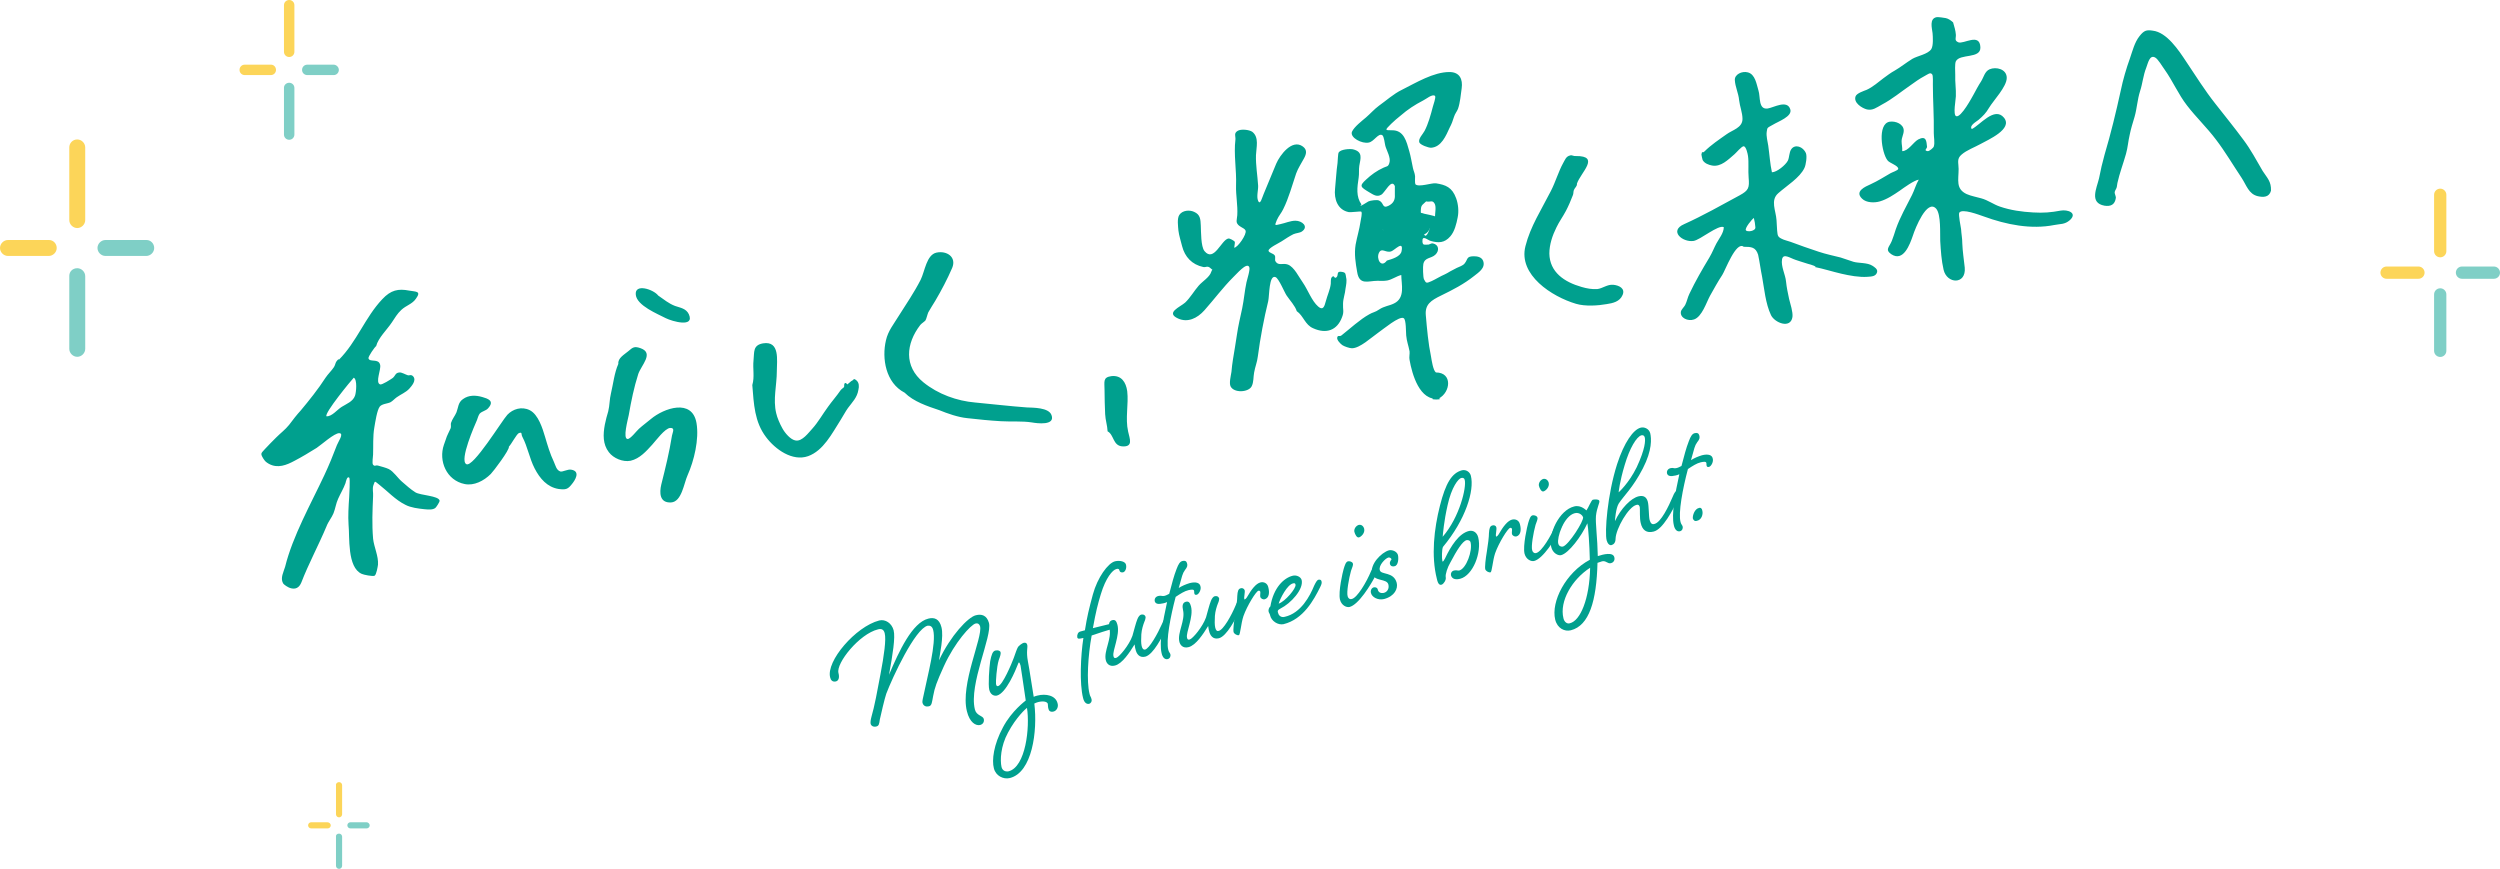 <?xml version="1.0" encoding="utf-8"?>
<!-- Generator: Adobe Illustrator 22.1.0, SVG Export Plug-In . SVG Version: 6.00 Build 0)  -->
<svg version="1.1" id="レイヤー_1" xmlns="http://www.w3.org/2000/svg" xmlns:xlink="http://www.w3.org/1999/xlink" x="0px"
	 y="0px" width="815.5px" height="283.4px" viewBox="0 0 815.5 283.4" style="enable-background:new 0 0 815.5 283.4;"
	 xml:space="preserve">
<style type="text/css">
	.st0{fill:#FCD559;}
	.st1{fill:#7FCFC6;}
	.st2{enable-background:new    ;}
	.st3{fill:#00A08E;}
</style>
<g transform="translate(479)">
	<g transform="translate(111.664 324.591)">
		<g transform="translate(-25.164 -35.4)">
			<path class="st0" d="M-540.3-243.7L-540.3-243.7c1.4,0,2.6,1.2,2.6,2.6v23.7c0,1.4-1.2,2.6-2.6,2.6l0,0c-1.4,0-2.6-1.2-2.6-2.6
				v-23.7C-542.9-242.5-541.8-243.7-540.3-243.7z"/>
			<path class="st1" d="M-540.3-201.7L-540.3-201.7c1.4,0,2.6,1.2,2.6,2.6v23.7c0,1.4-1.2,2.6-2.6,2.6l0,0c-1.4,0-2.6-1.2-2.6-2.6
				v-23.8C-542.9-200.6-541.8-201.7-540.3-201.7z"/>
			<path class="st0" d="M-547-208.3L-547-208.3c0,1.4-1.2,2.6-2.6,2.6h-13.3c-1.4,0-2.6-1.2-2.6-2.6l0,0c0-1.4,1.2-2.6,2.6-2.6h13.4
				C-548.1-210.9-547-209.7-547-208.3z"/>
			<path class="st1" d="M-515.2-208.3L-515.2-208.3c0,1.4-1.2,2.6-2.6,2.6h-13.3c-1.4,0-2.6-1.2-2.6-2.6l0,0c0-1.4,1.2-2.6,2.6-2.6
				h13.4C-516.3-210.9-515.2-209.7-515.2-208.3z"/>
		</g>
	</g>
	<g transform="translate(180.816 266.463)">
		<g transform="translate(-16.184 -22.767)">
			<path class="st0" d="M-549.3-243.7L-549.3-243.7c0.9,0,1.7,0.7,1.7,1.7v15.2c0,0.9-0.7,1.7-1.7,1.7l0,0c-0.9,0-1.7-0.7-1.7-1.7
				V-242C-551-243-550.2-243.7-549.3-243.7z"/>
			<path class="st1" d="M-549.3-216.7L-549.3-216.7c0.9,0,1.7,0.7,1.7,1.7v15.2c0,0.9-0.7,1.7-1.7,1.7l0,0c-0.9,0-1.7-0.7-1.7-1.7
				v-15.3C-551-216-550.2-216.7-549.3-216.7z"/>
			<path class="st0" d="M-553.6-220.9L-553.6-220.9c0,0.9-0.7,1.7-1.7,1.7h-8.5c-0.9,0-1.7-0.7-1.7-1.7l0,0c0-0.9,0.7-1.7,1.7-1.7
				h8.6C-554.3-222.6-553.6-221.8-553.6-220.9z"/>
			<path class="st1" d="M-533.1-220.9L-533.1-220.9c0,0.9-0.7,1.7-1.7,1.7h-8.6c-0.9,0-1.7-0.7-1.7-1.7l0,0c0-0.9,0.7-1.7,1.7-1.7
				h8.6C-533.9-222.6-533.1-221.8-533.1-220.9z"/>
		</g>
	</g>
	<g transform="translate(882.504 332.675)">
		<g transform="translate(-19.504 -27.437)">
			<path class="st0" d="M-546-243.7L-546-243.7c1.1,0,2,0.9,2,2v18.4c0,1.1-0.9,2-2,2l0,0c-1.1,0-2-0.9-2-2v-18.4
				C-548-242.8-547.1-243.7-546-243.7z"/>
			<path class="st1" d="M-546-211.2L-546-211.2c1.1,0,2,0.9,2,2v18.4c0,1.1-0.9,2-2,2l0,0c-1.1,0-2-0.9-2-2v-18.4
				C-548-210.3-547.1-211.2-546-211.2z"/>
			<path class="st0" d="M-551.1-216.3L-551.1-216.3c0,1.1-0.9,2-2,2h-10.4c-1.1,0-2-0.9-2-2l0,0c0-1.1,0.9-2,2-2h10.4
				C-552-218.3-551.1-217.4-551.1-216.3z"/>
			<path class="st1" d="M-526.5-216.3L-526.5-216.3c0,1.1-0.9,2-2,2h-10.4c-1.1,0-2-0.9-2-2l0,0c0-1.1,0.9-2,2-2h10.4
				C-527.4-218.3-526.5-217.4-526.5-216.3z"/>
		</g>
	</g>
	<g transform="translate(197.055 512.968)">
		<g transform="translate(-10.055 -14.145)">
			<path class="st0" d="M-555.4-243.7L-555.4-243.7c0.6,0,1,0.5,1,1v9.5c0,0.6-0.5,1-1,1l0,0c-0.6,0-1-0.5-1-1v-9.5
				C-556.5-243.2-556-243.7-555.4-243.7z"/>
			<path class="st1" d="M-555.4-226.9L-555.4-226.9c0.6,0,1,0.5,1,1v9.5c0,0.6-0.5,1-1,1l0,0c-0.6,0-1-0.5-1-1v-9.5
				C-556.5-226.5-556-226.9-555.4-226.9z"/>
			<path class="st0" d="M-558.1-229.6L-558.1-229.6c0,0.6-0.5,1-1,1h-5.4c-0.6,0-1-0.5-1-1l0,0c0-0.6,0.5-1,1-1h5.3
				C-558.6-230.6-558.1-230.1-558.1-229.6z"/>
			<path class="st1" d="M-545.4-229.6L-545.4-229.6c0,0.6-0.5,1-1,1h-5.3c-0.6,0-1-0.5-1-1l0,0c0-0.6,0.5-1,1-1h5.3
				C-545.9-230.6-545.4-230.1-545.4-229.6z"/>
		</g>
	</g>
</g>
<g class="st2">
	<path class="st3" d="M286.8,202.4c2-0.5,4.1,0.9,4.7,3.2c0.6,2.3-0.3,7.9-1.5,14.5c3.3-7.8,7.6-17,12.8-18.3c1.9-0.5,3.6,0,4.3,2.8
		c0.8,3.1-0.6,9.1-0.8,10.8c3.8-8.1,9.5-14.1,12-14.7c1.9-0.5,3.6,0,4.3,2.5c1.1,4.3-6.6,20-4.6,28.2c0.5,2.1,2.6,2,2.9,3.1
		c0.2,0.8-0.1,1.7-1.2,2c-1.4,0.3-3.4-0.8-4.3-4.5c-2.2-8.8,5.2-24.1,4.3-27.7c-0.2-0.7-0.7-1.1-1.5-0.9c-1.5,0.4-6.7,6-10.3,13.9
		c-2.4,5.3-3,7-3.5,9.7c-0.4,2-0.4,3.2-1.4,3.4c-0.8,0.2-1.8,0-2.1-1.2c-0.1-0.5,0.2-1.6,0.5-3c1.1-5.5,4.1-16.5,3-20.7
		c-0.3-1.2-1-1.5-1.8-1.4c-4.1,1-11.5,16.9-13.5,22.2c-0.5,1.4-1.8,7-2.1,8.4c-0.2,1.5-0.3,2.1-1.2,2.3c-0.9,0.2-1.6-0.2-1.8-0.9
		c-0.1-0.5,0-1.3,0.3-2.4c0.9-3,2-8.8,2.9-13.7c1.2-6.3,1.9-11.4,1.4-13.4c-0.3-1.3-1.1-1.6-2.2-1.3c-6.1,1.5-13.7,11-12.9,14.2
		c0.4,1.5,0.1,2.6-0.9,2.8c-1,0.2-1.6-0.4-1.8-1.3C269.4,215.7,279.1,204.4,286.8,202.4z"/>
	<path class="st3" d="M329.4,253.8c-2.1,0.5-4.6-0.7-5.2-3.2c-0.7-2.6-0.1-7.7,3-13.4c2.8-5.3,7.2-8.5,7.4-8.7
		c-0.7-4.6-1.6-11.1-1.7-11.4s-0.3-1-0.5-1c-0.1,0-0.2,0.1-0.2,0.2c-1,2.6-4,9.8-7,10.6c-1,0.2-2.1-0.3-2.5-1.9s0-7.3,0.3-9.3
		c0.4-2.1,0.8-3.3,1.7-3.5s1.6,0.1,1.7,0.6s-0.1,1.2-0.6,2.5c-0.7,2.2-1,7.3-0.9,7.8c0.1,0.6,0.3,0.8,0.7,0.7
		c1.5-0.4,4.4-7.3,5.1-9.2c0.5-1.4,1-2.9,1.3-3.4c0.3-0.6,1.5-1.4,1.9-1.5c0.5-0.1,1-0.1,1.2,0.7s-0.4,2.1,0.2,5.3
		c0.6,3.1,1.2,7.5,1.9,11.6c0.4-0.2,0.8-0.3,1.2-0.4c2.7-0.7,6-0.1,6.6,2.6c0.3,1-0.2,2.3-1.3,2.6s-1.6-0.3-1.7-0.9
		c-0.2-0.6-0.1-1-0.2-1.6c-0.2-0.7-1.4-1-3.1-0.6c-0.4,0.1-0.9,0.3-1.3,0.5C338.5,238.5,336.7,252,329.4,253.8z M328.8,239
		c-2.4,4.4-2.6,9-2.1,11.2c0.3,1.2,1.3,1.6,2.3,1.4c5.6-1.4,7-14.4,6-20.7C334.7,231.1,331.5,233.9,328.8,239z"/>
	<path class="st3" d="M352.4,206l1.5-0.4c0.7-4.4,1.3-6.9,2.6-11.7c1.5-5.5,4.9-10.2,7.2-10.8c1.7-0.4,3.4,0.1,3.6,1.1
		c0.3,1.2-0.3,2.4-1,2.5c-0.5,0.1-1-0.1-1.1-0.5c-0.1-0.5-0.3-0.8-1-0.6c-1.3,0.3-3.5,2.9-5.1,8.2c-1,3.3-1.6,5.6-2.6,11.1l6.5-1.6
		c0.6-0.1,1.1,0.2,1.2,0.7s-0.2,0.9-0.6,1c-2.6,0.6-5.4,1.6-7.5,2.3c-1.2,6.5-1.7,15-0.7,19c0.2,1,0.5,0.9,0.7,2
		c0.1,0.5-0.3,1.2-0.9,1.3c-0.6,0.1-1.5-0.2-1.9-1.9c-1.2-4.7-0.8-13.8,0.1-19.6c-1.4,0.3-1.8,0.4-2-0.2
		C351.3,207.1,351.6,206.2,352.4,206z"/>
	<path class="st3" d="M379.1,203.4c0.4-1,0.8-1.7,1.4-1.9c0.6-0.1,0.9,0.1,1,0.6s0,0.9-0.5,1.9c-2,4-4.8,9.5-7.4,10.2
		c-2,0.5-2.9-1-3.2-2.4c-0.2-0.6-0.2-1.2-0.3-1.6c-1.6,2.6-4,6.3-6.4,6.9c-1.9,0.5-2.8-0.8-3-1.8c-0.7-2.9,2-6.9,1.2-10.3
		c-0.3-1.3-0.2-2.4,0.9-2.7c1.1-0.3,1.4,0.5,1.7,1.5c0.9,3.4-1.7,8.5-1.3,10.2c0.1,0.5,0.3,0.8,0.9,0.6c1-0.3,4.2-4.1,5.3-7.2
		c0.5-1.7,1.1-4.2,1.6-5.4c0.3-0.8,0.8-1.4,1.2-1.5c1-0.2,1.4,0.3,1.5,0.8c0,0.2-0.1,0.9-0.4,1.5c-0.4,1-0.9,2.6-1,4.1
		c-0.1,1.6-0.1,2.9,0.1,3.8s0.6,1.3,1.1,1.2C374.9,211.6,377.6,206.8,379.1,203.4z"/>
	<path class="st3" d="M379.7,194.4c0.6-0.1,1.1-0.4,1.7-0.7c0.9-3.4,1.5-5.8,2.4-8.1c0.6-1.6,1.1-2.4,1.9-2.6s1.3,0,1.5,0.7
		s0.2,1.2-0.7,2.3c-0.8,1.1-0.9,1.9-2,5.8c1.1-0.7,2.3-1.2,3.6-1.6c2-0.5,3.3-0.1,3.5,1.1c0.3,1-0.5,2.5-1.2,2.7
		c-0.5,0.1-0.7,0-0.8-0.4c-0.1-0.3,0-0.6-0.1-0.9c-0.1-0.5-0.9-0.4-1.8-0.2c-1.3,0.3-2.7,1.2-4.2,2.2c-1.7,6.4-3.2,14.3-2.4,17.3
		c0.2,0.8,0.6,1,0.7,1.5s-0.1,1.3-0.9,1.5c-0.9,0.2-1.7-0.5-2-2c-0.8-3.4,0.4-10.4,1.8-16.6c-0.4,0.2-0.8,0.3-1.2,0.4
		c-1.7,0.4-2.5,0.2-2.8-0.6c-0.2-0.8,0.2-1.6,1.2-1.8C378.7,194.2,379,194.5,379.7,194.4z"/>
	<path class="st3" d="M403.1,197.4c0.4-1,0.8-1.7,1.4-1.9c0.6-0.1,0.9,0.1,1,0.6s0,0.9-0.5,1.9c-2,4-4.8,9.5-7.4,10.2
		c-2,0.5-2.9-1-3.2-2.4c-0.2-0.6-0.2-1.2-0.3-1.6c-1.6,2.6-4,6.3-6.4,6.9c-1.9,0.5-2.8-0.8-3-1.8c-0.7-2.9,2-6.9,1.2-10.3
		c-0.3-1.3-0.2-2.4,0.9-2.7c1.1-0.3,1.4,0.5,1.7,1.5c0.9,3.4-1.7,8.5-1.3,10.2c0.1,0.5,0.3,0.8,0.9,0.6c1-0.3,4.2-4.1,5.3-7.2
		c0.5-1.7,1.1-4.2,1.6-5.4c0.3-0.8,0.8-1.4,1.2-1.5c1-0.2,1.4,0.3,1.5,0.8c0,0.2-0.1,0.9-0.4,1.5c-0.4,1-0.9,2.6-1,4.1
		c-0.1,1.6-0.1,2.9,0.1,3.8s0.6,1.3,1.1,1.1C399,205.6,401.7,200.8,403.1,197.4z"/>
	<path class="st3" d="M406,192.5c0.2,0.7-0.3,2.4-0.1,2.9c0,0.1,0,0.2,0.2,0.1s0.4-0.3,0.6-0.6c1.6-2.8,3-4.5,4.4-4.9
		c1.1-0.3,2.3,0.2,2.6,1.5c0.5,1.8,0.3,3.6-1.2,4c-0.5,0.1-1.2-0.2-1.4-0.8c-0.1-0.6,0.1-1.4,0-1.7c-0.1-0.2-0.3-0.4-0.6-0.3
		c-0.8,0.2-3.7,4.9-4.9,8.3c-0.8,2.4-1,6.1-1.5,6.2c-0.6,0.1-1.5-0.4-1.7-1s0.1-3.4,0.5-5.7c0.4-2.4,0.7-4.9,0.7-6.1
		c0.1-1.5,0.3-2.3,1.1-2.5C405.2,191.7,405.8,192,406,192.5z"/>
	<path class="st3" d="M428.7,191c0.5-1,0.9-1.8,1.4-1.9c0.6-0.1,0.9,0.1,1,0.6s0,0.9-0.5,1.9c-2,4-5.4,10.4-11.9,12
		c-1.8,0.4-4-1-4.4-2.9c-0.1-0.6-0.4-0.7-0.5-1.3c-0.1-0.5,0.2-1.3,0.6-1.6c1-6.1,4.4-9.3,7.3-10c1.1-0.3,2.6,0.3,2.9,1.4
		c0.7,3-3.5,7.6-6.9,9.3c-1,0.5-1,0.9-0.8,1.4c0.1,0.6,0.8,1.7,2.2,1.3C424.4,200,427.3,194.4,428.7,191z M417.1,196.9
		c2-0.6,5.8-5,5.5-6.2c-0.1-0.5-0.4-0.5-0.8-0.4C419.9,190.7,417.6,195.2,417.1,196.9z"/>
	<path class="st3" d="M447.2,186.4c0.5-1,0.8-1.7,1.4-1.9c0.5-0.1,0.9,0.1,1,0.6s0,0.9-0.5,1.9c-2,4-6,10.3-8.9,11
		c-1,0.2-2.6-0.5-3.1-2.4c-0.6-2.6,0.9-9,1.2-10c0.4-1.3,0.7-2.3,1.4-2.5c0.5-0.1,1.4,0.1,1.6,0.7s-0.3,1.4-0.6,2.4
		c-0.7,2.5-1.5,7-1.1,8.3c0.1,0.5,0.6,1.1,1.3,0.9C442.7,195.1,445.8,189.8,447.2,186.4z M445,172.5c0.3,1.4-1,2.6-1.7,2.8
		c-0.7,0.2-1.3-1-1.5-1.8s0.4-2,1.5-2.3C443.9,171.1,444.7,171.4,445,172.5z"/>
	<path class="st3" d="M447.6,187.1c-0.8-3,3-6.9,5.5-7.6c1-0.2,2.5,0.3,2.9,1.5c0.3,1.2,0.1,3.5-1.1,3.7c-0.6,0.2-1.3,0-1.5-0.7
		c-0.2-1,0.6-1.4,0.5-1.6c-0.1-0.3-0.6-0.7-1.1-0.5c-0.8,0.2-3.2,2.5-2.7,4.1c0.4,1.6,4.5,0.4,5.5,4.1c0.5,1.9-0.7,4.4-4.1,5.3
		c-2,0.5-4-0.6-4.3-2c-0.2-0.8,0.2-1.6,0.9-1.8c0.5-0.1,1.1,0,1.3,0.6c0.2,1,0.9,1.4,2,1.2c1.2-0.3,1.8-1.5,1.5-2.7
		C452.4,188.6,448.3,189.8,447.6,187.1z"/>
	<path class="st3" d="M479.8,155.2c1.2,4.8-1.7,14.3-9.1,23.2c-0.4,0.8-0.4,3.8-0.2,4.6c0,0.1,0.1,0.2,0.1,0.2
		c0.3-0.1,0.5-0.6,0.8-1.1c1.9-4,4.5-8.1,7.8-8.9c1.4-0.3,2.6,0.5,3,2.1c1.2,4.9-1.7,12.4-5.9,13.5c-2,0.5-2.8-0.3-3-1.2
		c-0.1-0.6,0.2-1.3,1-1.5c1-0.2,1.1,0.1,1.7,0c2.3-0.6,4.4-6.4,3.7-9.2c-0.1-0.5-0.6-0.8-1.3-0.7c-1.3,0.3-3.2,3.3-5.3,7.3
		c-0.9,1.5-1.7,3.9-1.5,4.8s-0.7,2.2-1.3,2.4s-1.2,0-1.6-1.9c-1.9-7.5-0.9-16.3,1-23.8s3.9-10.7,7.2-11.6
		C478.3,153.1,479.5,154,479.8,155.2z M472.2,164.8c-1.2,5.3-1.5,9.3-1.6,10.3c5.6-6.5,7.8-16.2,7.2-18.5c-0.1-0.6-0.5-0.8-1.1-0.7
		C475.7,156.1,473.5,158.9,472.2,164.8z"/>
	<path class="st3" d="M488.1,172c0.2,0.7-0.3,2.4-0.1,2.9c0,0.1,0,0.2,0.2,0.1s0.4-0.3,0.6-0.6c1.6-2.8,3-4.5,4.4-4.9
		c1.1-0.3,2.3,0.2,2.6,1.5c0.5,1.8,0.3,3.6-1.2,4c-0.5,0.1-1.2-0.2-1.4-0.8c-0.1-0.6,0.1-1.4,0-1.7c-0.1-0.2-0.3-0.4-0.6-0.3
		c-0.8,0.2-3.7,4.9-4.9,8.3c-0.8,2.4-1,6.1-1.5,6.2c-0.6,0.1-1.5-0.4-1.7-1s0.1-3.4,0.5-5.7c0.4-2.4,0.7-4.9,0.7-6.1
		c0.1-1.5,0.3-2.3,1.1-2.5C487.4,171.2,488,171.5,488.1,172z"/>
	<path class="st3" d="M507.4,171.4c0.5-1,0.8-1.7,1.4-1.9c0.5-0.1,0.9,0.1,1,0.6s0,0.9-0.5,1.9c-2,4-6,10.3-8.9,11
		c-1,0.2-2.6-0.5-3.1-2.4c-0.6-2.6,0.9-9,1.2-10c0.4-1.3,0.7-2.3,1.4-2.5c0.5-0.1,1.4,0.1,1.6,0.7s-0.3,1.4-0.6,2.4
		c-0.7,2.5-1.5,7-1.1,8.3c0.1,0.5,0.6,1.1,1.3,0.9C502.9,180,506,174.7,507.4,171.4z M505.2,157.5c0.3,1.4-1,2.6-1.7,2.8
		c-0.7,0.2-1.3-1-1.5-1.8s0.4-2,1.5-2.3C504,156.1,504.9,156.4,505.2,157.5z"/>
	<path class="st3" d="M519.6,163c0.5-0.1,2-0.2,2.1,0.4c0.2,0.6-0.8,2.1-1.1,4.9c-0.2,2.4,0.5,7.3,0.6,13.1c1.8-0.6,5-1.4,5.4,0.4
		c0.3,1.2-0.6,1.8-1.1,1.9c-1.1,0.3-1.6-0.9-2.9-0.6c-0.4,0.1-0.9,0.3-1.5,0.5c-0.3,12.4-2.7,20.5-8.7,22c-2,0.5-4.4-0.6-5.1-3.5
		c-1.4-5.8,3.4-15.3,11.3-19.5c-0.1-4.7-0.5-10.5-0.8-11.9c-1.9,4.2-6.1,9.8-8.6,10.4c-0.9,0.2-2.7-0.6-3.2-2.7
		c-1-4.2,2.6-12,7.5-13.2c2.3-0.6,4,1.4,4,1.3C518.1,165.7,519.1,163.1,519.6,163z M513.7,167.4c-3.6,0.9-5.9,8-5.4,9.9
		c0.2,0.8,0.8,1.1,1.5,1c1.9-0.5,6.9-8.4,6.6-9.6C516.3,168.3,515.3,167,513.7,167.4z M518.7,185.2c-5.8,3.7-10.1,10.9-8.7,16.5
		c0.3,1.3,1.3,1.9,2.1,1.6C515.5,202.5,518.5,195.4,518.7,185.2z"/>
	<path class="st3" d="M545.7,161.9c0.4-1,0.8-1.7,1.4-1.9c0.6-0.1,0.9,0.1,1,0.6s0,0.9-0.5,1.9c-2,4-5.2,10.2-8.2,10.9
		c-2.3,0.6-3.7-0.5-4.2-2.8c-0.4-1.5-0.2-4.5-0.3-5.1s-0.4-1-1.1-0.8c-2.6,0.6-6.7,7.8-6.8,11c0,1.3-0.6,1.9-1.3,2.1
		c-0.6,0.2-1.3-0.4-1.6-1.5c-0.7-2.6,0.2-14.9,3.4-24.9c2.3-7.1,5.3-11.3,7.7-11.9c1.1-0.3,2.7,0.3,3.1,1.8
		c0.4,1.7,0.7,5.5-2.4,11.5c-3.3,6.4-6.3,9-7.9,11.5c-0.9,1.5-1.2,5.2-1.2,5.7c1.9-4.1,5.2-7.5,7.7-8.1c1.7-0.4,2.6,0.3,3,1.7
		c0.4,1.5,0.3,4.8,0.6,6c0.3,1,0.7,1.6,1.6,1.3C541.8,170.4,544.3,165.2,545.7,161.9z M530,151.6c-1.7,5.6-2,9-2,9s3.3-2.9,5.9-8.2
		c2.8-6,2.9-8.8,2.6-9.8c-0.2-0.6-0.6-0.7-1.1-0.6C533.8,142.5,531.6,146.2,530,151.6z"/>
	<path class="st3" d="M546.8,152.7c0.6-0.1,1.1-0.4,1.7-0.7c0.9-3.4,1.5-5.8,2.4-8.1c0.6-1.6,1.1-2.4,1.9-2.6c0.8-0.2,1.3,0,1.5,0.7
		s0.2,1.2-0.7,2.3c-0.8,1.1-0.9,1.9-2,5.8c1.1-0.7,2.3-1.2,3.6-1.6c2-0.5,3.3-0.1,3.5,1.1c0.3,1-0.5,2.5-1.2,2.7
		c-0.5,0.1-0.7,0-0.8-0.4c-0.1-0.3,0-0.6-0.1-0.9c-0.1-0.5-0.9-0.4-1.8-0.2c-1.3,0.3-2.7,1.2-4.2,2.2c-1.7,6.4-3.2,14.3-2.4,17.3
		c0.2,0.8,0.6,1,0.7,1.5c0.1,0.5-0.1,1.3-0.9,1.5c-0.9,0.2-1.7-0.5-2-2c-0.8-3.4,0.4-10.4,1.8-16.6c-0.4,0.2-0.8,0.3-1.2,0.4
		c-1.7,0.4-2.5,0.2-2.8-0.6c-0.2-0.8,0.2-1.6,1.2-1.8C545.8,152.5,546.1,152.9,546.8,152.7z"/>
	<path class="st3" d="M554.2,165.7c0.6-0.2,1,0.2,1.1,0.9c0.3,1.1-0.2,3-1.8,3.3c-0.7,0.2-1.1-0.2-1.3-0.8
		C552.1,168.1,552.8,166,554.2,165.7z"/>
</g>
<path class="st3" d="M740.8,62.2c-0.6,2.2-2.5,2.2-4.3,1.8c-3-0.7-3.7-3.6-5.3-6c-2.8-4.2-5.4-8.6-8.3-12.4c-3-4-6.5-7.3-9.5-11.2
	c-2.8-3.6-4.6-7.9-7.3-11.7c-0.7-0.9-2.2-3.6-3.2-4c-1.7-0.8-2.2,1.8-2.8,3.4c-1,2.5-1.2,5.2-2,7.6c-0.9,2.8-1,5.6-1.8,8.4
	c-0.6,2-1.2,3.9-1.6,5.9c-0.5,2.1-0.6,4.1-1.2,6.2c-0.9,3.2-2.1,6.3-2.8,9.5c-0.1,0.4-0.1,0.9-0.2,1.3c-0.1,0.6-0.7,1.2-0.7,1.8
	c0,0.4,0.4,1.2,0.4,1.7c-0.3,2.3-1.7,2.9-3.7,2.6c-5-0.9-2.6-5.6-1.8-8.9c0.5-2.6,1.1-5.2,1.8-7.7c2.1-7.1,3.7-13.7,5.3-21
	c0.7-3.4,1.8-7.2,3-10.5c0.8-2.3,1.5-5.2,3.1-7.2c1.5-1.9,2.3-2.1,4.3-1.8c4.6,0.5,8.5,6.4,11,10.2c3.1,4.6,6,9.3,9.5,13.7
	c2.9,3.7,6.3,7.9,9.1,11.7c2.4,3.2,4.2,6.6,6.3,10.2C739.6,58.1,740.9,59.2,740.8,62.2z M468.5,129.9c0.5-0.1,0.9,0,1.3,0.2
	c0,0.3-2.6,0.3-2.6,0C467.6,129.9,468,129.8,468.5,129.9z M469.3,130c-6.2,1-8.7-8-9.5-12.6c-0.2-0.8,0.1-2,0-2.8
	c-0.4-2.1-0.9-3.1-1.1-5.2c-0.1-1.1,0-5.1-0.8-5.6c-1.4-0.9-6.8,3.7-8.3,4.7c-2.3,1.6-6,5.1-8.6,5.1c-0.8,0-2.5-0.6-3.1-1
	c-0.6-0.4-1.9-1.7-1.7-2.5c0.2-0.9,0.8-0.2,1.4-0.7c2.8-2.2,6-5.2,9.1-6.9c1-0.6,2-0.7,3.1-1.5c1.8-1.2,3.3-1.2,4.9-2
	c3.8-1.8,2.4-6.3,2.4-9.3c-1.6,0.4-3,1.5-4.6,1.8c-1.2,0.2-1.9,0.1-3.2,0.1c-3,0-5.9,1.6-6.6-2.9c-0.5-2.9-1-5.8-0.5-8.9
	c0.5-2.7,1.2-4.8,1.6-7.5c0.1-0.9,0.7-2.9,0.2-3.3c-0.1-0.1-3.5,0.3-4,0.2c-3.7-0.7-4.9-4.3-4.5-7.7c0.3-2.8,0.4-5.6,0.8-8.3
	c0.1-0.6,0.1-3.1,0.4-3.5c0.7-1,3.5-1.2,4.6-1c3.4,0.8,2.5,3,2.1,5.4c-0.2,1.3,0,2.5-0.2,3.8c-0.5,3.3-0.9,6.2,0.9,8.8
	c-1.4,1.4,2.4-1.1,2.3-1c0.6-0.3,2.8-0.6,3.4-0.3c1.7,0.7,1,2.7,3,1.8c1.9-0.9,2.3-2.2,2.2-3.7c0-0.4,0-2.7,0-2.8
	c-1.1-2.6-3.2,2.1-4.4,2.8c-1.5,0.9-2.6,0-4-0.8c-2.8-1.7-3.3-2-1-4.1c1.7-1.6,3.5-2.9,5.7-3.9c1-0.5,1.5-0.2,1.9-1.5
	c0.6-1.7-0.9-4.1-1.3-5.6c-0.2-0.7-0.4-3.1-1-3.5c-1.3-0.8-2.7,2.1-4.4,2.4c-2.2,0.5-6.2-1.6-5.5-3.5c0.7-1.6,3.3-3.6,4.6-4.7
	c1.4-1.2,2.7-2.7,4.2-3.8c2.4-1.7,4.8-3.9,7.5-5.2c4.6-2.3,10.3-5.8,15.5-5.8c3.4,0,4.4,2.4,4,5.3c-0.3,2.1-0.5,4.7-1.2,6.7
	c-0.3,0.8-1,1.6-1.3,2.6c-0.4,1.3-0.8,2.4-1.4,3.5c-1.2,2.6-2.7,6.4-6.1,6.6c-0.9,0-3.4-0.9-3.8-1.7c-0.5-1.2,1.2-2.8,1.7-3.8
	c1.2-2.3,2-5.2,2.7-7.9c0.1-0.5,1.1-3.1,0.7-3.5c-0.8-0.8-3,1.1-3.9,1.5c-2.7,1.4-5,2.9-7.3,4.9c-1,0.8-2.2,1.8-3.1,2.7
	c-2.1,2.1-2.1,2.1,0.2,2.1c4-0.1,4.8,3.7,5.7,6.8c0.5,1.7,0.8,3.7,1.2,5.5c0.2,1,0.6,1.6,0.7,2.7c0,0.5-0.1,2.2,0.1,2.6
	c1,1.1,5.4-0.5,6.7-0.3c3.2,0.5,5.3,1.3,6.6,4.9c0.7,1.9,0.9,4.3,0.5,6.2c-0.4,2.1-1,4.6-2.4,6.2c-1.9,2.2-3.9,2.2-6.4,1.5
	c-1.1-0.3-2.8-2.1-2.7,0.2c0.1,1.3,0.7,1,1.6,1c0.7,0.1,1.1-0.5,1.8-0.4c2,0.4,2.2,2.4,0.8,3.7c-1.4,1.3-3.4,0.8-3.9,3
	c-0.2,0.8-0.1,4.4,0.2,5c0.7,1.3,0.7,1.4,2.5,0.6c1.3-0.6,2.9-1.6,4.3-2.2c0.7-0.3,0.9-0.5,1.8-1c0.7-0.4,1.5-0.8,2.1-1.1
	c0.8-0.4,2-0.7,2.6-1.5c1.1-1.4,0.5-2.3,3-2.3c1,0,2.5,0.2,3,1.5c0.9,2.4-1.7,3.9-2.9,4.9c-3.4,2.7-6.9,4.5-10.8,6.4
	c-3.3,1.6-5.3,2.9-5,6.4c0.4,4.6,0.8,9.2,1.7,13.5c0.2,1.2,0.7,4.6,1.6,5.2C473.9,121.5,473.2,128,469.3,130z M452.4,85
	c1.7-0.5,4.5-1.3,4.8-3.1c0.7-3.7-2.2-0.3-3.4,0.1c-1.8,0.6-3.1-1.4-4,0.5C448.9,84.4,450.5,87.6,452.4,85z M465.2,65.7
	c-1,1-1.6,1.1-1.7,2.5c-0.1,1.8-0.1,1,1,1.5c0.1,0,3.8,0.8,3.6,0.9c0-1.2,0.5-3.3-0.2-4.3C467.2,65.2,466.6,66,465.2,65.7z
	 M464.3,74.6c0,1.9,0.6,3.5,1.7,1C466.8,73.8,465.9,74.5,464.3,74.6z M450.8,76.3c1.4-0.7,0-2.1-0.5-1.4
	C449.9,75.6,450,76.2,450.8,76.3z M637.1,7.3c0.4,1.4,0.8,2.6,0.9,4c0.1,1.1-0.6,1.9,0.8,2.5c1.7,0.7,7-3.2,7.2,1.6
	c0.2,3.9-6.7,2-8,4.6c-0.4,0.8-0.2,3.5-0.2,4.4c-0.1,2.4,0.3,4.6,0.2,7c0,1-1,6.1,0.1,6.5c1.6,0.6,5.3-6.4,5.7-7.1
	c0.7-1.3,1.6-3,2.4-4.2c0.9-1.4,1.2-3.3,2.8-4c2.1-0.9,5.6-0.1,5.6,2.8c0,2.9-4.3,7.3-5.8,9.8c-1,1.7-1.9,2.6-3.4,3.9
	c-0.9,0.7-3.1,1.9-2.2,3c2.6-1.2,7.4-7.5,10.5-3.7c3,3.7-5.2,7.2-7.7,8.6c-1.8,1-4.5,2-6.1,3.4c-1.7,1.4-1,2.7-1,4.7
	c0,3.6-1,6.5,2.6,8.2c1.6,0.7,3.1,0.9,4.8,1.4c2.2,0.6,4,2,6.1,2.7c3.5,1.2,7.2,1.7,10.8,1.9c3.4,0.2,5.8,0,9-0.6
	c2.2-0.4,5.6,0.7,3,3.1c-1.7,1.5-3.2,1.2-5.1,1.6c-7.6,1.5-15.6-0.1-23-2.8c-1.5-0.5-7.1-2.7-8-1.2c-0.3,0.6,0.5,4.7,0.6,5.3
	c0.1,1.7,0.4,3,0.4,4.7c0.1,2.6,0.5,5.1,0.8,7.9c0.5,5.6-5.8,5.4-6.9,0.7c-0.7-3-0.9-6.1-1.1-9.4c-0.1-2.4,0.3-8.6-1.3-10.5
	c-3-3.4-6.9,6.5-7.6,8.7c-1,2.9-3.1,8.8-7.1,6.1c-2.1-1.5-0.6-2.3,0.2-4.3c0.5-1.2,0.9-2.6,1.3-3.8c1.4-4,3.4-7.4,5.3-11.2
	c0.8-1.6,1.3-3.5,2.2-5c-1.5,0.2-4.8,2.6-6.2,3.6c-1.9,1.3-4.1,2.8-6.5,3.5c-1.7,0.5-4.4,0.5-5.8-0.9c-2.5-2.4,1-3.9,2.8-4.7
	c2.4-1.1,4.4-2.4,6.5-3.6c0.5-0.3,2.4-0.9,2.5-1.4c0.1-1.1-2.9-1.9-3.5-2.8c-1.9-2.4-3.4-11.9,0.7-12.6c2-0.3,4.6,0.8,4.6,2.9
	c0,1.2-0.7,2.2-0.7,3.5c0,1.1,0.3,2,0.2,3.2c2,0,3.6-2.9,5.2-3.8c2.7-1.4,2.7,0.6,2.9,2.4c0,0.6-1.2,1.2,0.2,1.4
	c0.5,0.1,1.9-1.1,2-1.5c0.4-1.2,0-3.1,0-4.4c0.1-5.4-0.3-10.6-0.3-15.8c0-0.6,0.1-2.9-0.2-3.3c-0.6-0.9-1.5,0-2.5,0.5
	c-1.7,0.9-3.2,2-4.6,3c-3.2,2.2-5.9,4.5-9.3,6.3c-1.8,1-3,2-4.9,1.6c-1.6-0.4-4.5-2.2-3.7-4.3c0.4-1,2.6-1.7,3.6-2.1
	c2-0.9,3.9-2.6,5.5-3.8c1.1-0.8,2.4-1.8,3.7-2.5c1.9-1.1,3.6-2.5,5.7-3.8c1.7-1,5.1-1.5,6.2-3.2c0.7-1.2,0.5-4,0.4-5.2
	c-0.2-1.7-1.1-4.7,1.3-5.2c0.4-0.1,2.6,0.2,3,0.3C635.6,6.1,636.3,6.6,637.1,7.3z M122.7,112.9c-0.4,0.2-2.7,3.5-2.5,4
	c0.4,1.4,3.3-0.1,3.8,2.1c0.4,1.5-1.7,5.8,0,6.4c0.6,0.2,3.4-1.6,4.1-2.1c0.9-0.7,0.8-1.7,2.2-1.8c0.7-0.1,2,0.7,2.7,0.9
	c0.5,0.2,1.1-0.4,1.8,0.4c1.1,1.3-0.5,3.1-1.3,4c-1.1,1.2-2.7,1.8-4.1,2.8c-0.7,0.5-1.3,1.2-2,1.6c-1,0.5-2.7,0.5-3.5,1.4
	c-0.9,1.1-1.5,5.1-1.8,6.9c-0.5,2.8-0.3,6-0.4,8.8c0,0.5-0.4,2.9,0,3.3c0.6,0.7,0.8,0,1.7,0.3c0.7,0.2,2.6,0.7,3.4,1.1
	c1.6,0.8,2.9,2.9,4.3,4.1c1.4,1.2,2.8,2.5,4.4,3.5c1.6,1,7.6,1.1,7.9,2.7c0.1,0.4-1.2,2.3-1.4,2.4c-0.9,0.7-2.5,0.5-3.6,0.4
	c-1.9-0.2-4.4-0.5-6.1-1.4c-3.3-1.6-5.9-4.5-8.6-6.6c-1.5-1.1-1.3-1.5-1.9,0.2c-0.4,1.2,0,2.3-0.1,3.6c-0.2,4.7-0.4,9,0,13.8
	c0.3,2.8,1.8,5.7,1.6,8.5c-0.1,0.7-0.5,3.2-1.1,3.6c-0.6,0.3-3.6-0.3-4.2-0.6c-4.8-2.1-3.9-12.1-4.3-16c-0.2-2.9,0-6,0.2-9
	c0-0.6,0.4-6.1,0-6.4c-0.7-0.6-1.1,1.4-1.2,1.8c-0.6,1.7-1.7,3.5-2.4,5.1c-0.7,1.5-0.9,3.2-1.5,4.7c-0.6,1.5-1.7,2.7-2.3,4.3
	c-2.6,6.2-5.9,12.3-8.2,18.3c-0.7,1.7-1.9,2.4-3.7,1.8c-0.6-0.2-2-1-2.3-1.6c-0.9-1.7,0.2-3.6,0.7-5.3c2.5-10.1,8.4-20.5,12.8-29.9
	c1.5-3.2,2.9-6.6,4.1-9.8c0.4-1.1,2.4-3.8,0.8-3.9c-1.6-0.1-6,3.9-7.4,4.8c-2.4,1.5-4.9,3-7.2,4.2c-2.6,1.4-5.5,2.6-8.4,1
	c-1-0.6-1.2-0.8-1.8-1.7c-1.1-1.8-0.7-1.7,0.5-3.1c1.2-1.3,2.5-2.6,3.7-3.8c1.5-1.5,2.9-2.5,4.2-4.1c1.2-1.6,2.5-3.3,3.8-4.7
	c2.6-3.1,5.8-7.1,8.1-10.7c0.8-1.2,1.9-2.2,2.7-3.4c0.7-1.1,0.3-1.6,1.6-2.7c0,0.1,0,0.2,0,0.3c5.9-5.9,8.6-13.9,14.2-19.8
	c2.8-3,5.2-3.5,8.8-2.8c2.2,0.4,4,0.1,2.2,2.6c-1.2,1.8-3.2,2.2-4.8,3.7c-1.3,1.2-2.1,2.6-3.1,4.1
	C126.2,107.6,123.4,110.2,122.7,112.9z M115.4,123.2c-0.7,0.7-9.7,11.6-8.9,12.6c1.8,0.1,3.5-2.2,5-3.1c1.6-1,3.6-1.7,4.3-3.6
	C116.2,128,116.6,123.8,115.4,123.2z M423,101.5c-0.5-1.7-2.3-3.6-3.3-5.1c-0.7-1-2.5-5.5-3.6-6c-2.2-0.9-2,6-2.4,7.8
	c-1.4,5.7-2.6,12-3.4,18.1c-0.2,1.8-0.9,3.4-1.2,5.2c-0.3,1.5-0.1,3.1-0.8,4.5c-1,2-5.8,2.3-6.9,0c-0.5-1.1,0.1-3.4,0.3-4.7
	c0.1-1.4,0.3-2.7,0.5-4.1c0.4-2.6,0.9-5.2,1.3-8.1c0.4-2.8,1.1-5.7,1.7-8.5c0.6-2.9,0.8-5.7,1.4-8.5c0.2-1,1.3-4.2,0.9-5
	c-0.8-1.7-4.1,2.3-5.2,3.3c-3.4,3.4-6.2,7.2-9.4,10.8c-2.4,2.7-5.5,4.1-8.6,2.7c-4.2-1.9,0.6-3.7,2.3-5.2c1.6-1.5,3-3.9,4.4-5.5
	c1.2-1.4,3.6-2.8,4.1-4.5c0.4-1.2,0.7-0.3-0.1-1.1c-1.1-1.1-1.6-0.3-2.5-0.5c-3.7-0.8-6-3.3-6.9-6.8c-0.4-1.7-1-3.4-1.2-5.1
	c-0.1-1.3-0.5-3.9,0.3-5.1c1-1.5,3.3-1.7,4.8-1c2.1,0.9,2.1,2.5,2.2,4.5c0.1,2,0,6.8,1.2,8.3c3.1,3.8,5.5-3.7,7.8-4.1
	c0.4-0.1,1.9,0.7,2.1,1.1c0.1,0.3-0.2,1.6-0.2,1.9c1.1,0,4.2-4.4,3.7-5.6c-0.4-1-2.6-1.2-2.9-2.8c-0.1-0.3,0.2-1.9,0.2-2.2
	c0.2-3.2-0.5-6.5-0.4-9.7c0.2-5-0.8-10.1-0.2-15c0.1-1.1-0.6-2,0.7-2.8c1.1-0.7,3.8-0.4,4.8,0.3c2.3,1.8,1.3,5.1,1.2,7.6
	c-0.1,3.4,0.5,6.6,0.7,9.9c0.1,1.4-0.6,3.6,0,5c0.7,1.6,1.3-1.1,1.8-2.2c1.4-3.3,2.8-6.7,4.1-9.9c1.2-2.8,5.2-8.2,8.7-5.6
	c1.5,1.1,1.1,2.5,0.4,3.8c-1,1.9-1.9,3.1-2.6,5c-1.3,3.8-2.4,8-4.2,11.6c-0.6,1.3-1.5,2.2-2.1,3.6c-0.8,2-0.7,1.7,1.2,1.3
	c1.5-0.3,3.2-1.1,4.9-1.1c2.1,0,4.4,1.9,2.1,3.5c-0.7,0.5-1.9,0.5-2.8,0.9c-1.2,0.6-2.6,1.5-3.8,2.3c-0.9,0.6-4.4,2.2-4.3,3.1
	c0.1,0.7,1.5,0.8,2,1.5c0.4,0.6-0.1,1.5,0.3,2c0.9,1.5,2.4,0.4,4,1c2.1,0.8,3.6,4.1,4.9,5.9c1.6,2.3,2.9,6,5,7.8
	c1.5,1.3,2,0.2,2.5-1.8c0.5-1.9,1.4-3.8,1.6-5.6c0-0.4,0-1.7,0.2-2c1-1.3,0.8,0.5,1.6-0.1c0.9-0.7-0.2-2.2,1.9-1.8
	c1.3,0.2,1.1,0.8,1.3,1.8c0.3,1.1,0,2.5-0.2,3.7c-0.1,1.5-0.8,3.3-0.8,4.9c-0.1,1.9,0.4,2.5-0.3,4.3c-1.6,4.4-5.2,5.6-9.4,3.7
	C425.7,106,425.2,103,423,101.5z M568.8,80.5c-2.5-2-6.1,7.9-7,9.2c-1.4,2.1-2.7,4.5-4,6.8c-1.2,2.2-2.6,6.8-5.2,7.7
	c-2,0.7-4.6-0.5-4.3-2.5c0.1-0.7,1.1-1.6,1.4-2.2c0.6-1.2,0.8-2.5,1.4-3.7c2-4.2,4.1-7.8,6.5-11.8c1-1.7,1.5-3.1,2.3-4.6
	c0.8-1.5,2.4-3.4,2.4-5.3c-1.8-0.9-7.7,4.2-9.9,4.5c-3.6,0.5-8.1-3.3-3-5.5c6-2.7,12.2-6.2,18.1-9.4c2.9-1.6,3.2-2.4,2.9-5.8
	c-0.2-2.3,0.1-4.9-0.2-7c-0.1-0.7-0.6-3.1-1.4-3.2c-0.7,0-2.5,2.2-3,2.6c-2.1,1.8-4.4,4.2-7.3,3.7c-1.1-0.2-2.5-0.7-3.1-1.8
	c-0.1-0.2-0.4-1.7-0.4-1.8c0.3-1.5,0.2-0.2,1-1c2.1-2.1,4.8-3.9,7.2-5.6c1.9-1.4,5.2-2.1,5.2-5c0-2-0.9-4.2-1.1-6.1
	c-0.2-2.3-1.3-4.4-1.4-6.6c-0.1-1.8,2.3-3,4.2-2.5c2.5,0.6,2.9,4,3.5,5.9c0.7,2.1-0.1,6.3,3,5.9c2-0.3,6.4-3,7.4,0.3
	c0.7,2.3-3.9,3.9-5.7,5c-1.7,1-1.8,0.7-2,2.3c-0.2,1.4,0.3,3.2,0.5,4.5c0.4,2.8,0.6,6,1.2,8.7c1.6,0,4.5-2.4,5.2-3.8
	c0.5-1,0.4-2.7,1.1-3.7c1.2-1.8,3.9-0.9,4.8,1.3c0.4,1,0,3.8-0.5,4.8c-1.5,3.2-5.8,5.8-8.5,8.2c-2.7,2.3-0.8,5.7-0.6,8.8
	c0.1,1.1,0.1,2.3,0.2,3.4c0.2,1.4,0,2,1.5,2.7c0.7,0.4,2.1,0.7,2.9,1c2.9,1.1,6.1,2.2,9.1,3.2c2.4,0.8,4.8,1.3,7.2,1.9
	c1.4,0.4,2.8,1,4.2,1.4c1.7,0.5,4.5,0.2,6.2,1.3c0.6,0.4,1.8,1.1,1.5,2.1c-0.4,1.4-1.8,1.4-3.1,1.5c-2.7,0.2-5.9-0.4-8.5-1
	c-3-0.7-5.8-1.6-8.7-2.2c0.1,0,0.2,0,0.3,0c-0.4-0.6-2.7-1-3.4-1.3c-1.1-0.3-2.1-0.7-3.1-1c-1.9-0.6-4.1-2.3-4.5-0.2
	c-0.4,2.3,1.1,5,1.3,7.2c0.2,2,0.6,3.8,1,5.7c0.4,1.6,1.3,4.3,1.1,5.9c-0.6,4-5.8,1.9-7-0.6c-1.8-3.8-2.2-8.7-2.9-12.5
	c-0.5-2.4-0.8-4.9-1.3-7.2C572.7,80.6,571.3,80.5,568.8,80.5z M572.6,74.1c-0.1-1.1-0.2-1.9-0.5-3c-0.6,0.4-3,3.3-2.6,4
	C569.9,75.8,572.8,75.4,572.6,74.1z M201.7,118.7c-0.2-1.9,1.9-3,3.2-4.1c1.6-1.4,2.1-1.7,4.1-1c4.4,1.6,0.2,5.5-0.8,8.4
	c-1.4,4.4-2.3,8.8-3.1,13.4c-0.3,1.5-2,7.7-0.4,7.8c0.9,0.1,3-2.7,3.7-3.3c1.2-1.1,2.6-2.1,3.9-3.2c4.3-3.6,13.5-6.8,14.9,1.3
	c0.9,5.3-0.8,12.3-2.9,17c-1.2,2.6-1.9,8.7-5.4,8.9c-3.8,0.2-3.8-3.2-3.2-5.8c1.4-5.6,2.6-10.4,3.5-16c0.2-1.1,1.1-2.6-0.6-2.5
	c-1.7,0.1-4.7,4.2-5.8,5.4c-2,2.2-4.1,4.6-7.1,5.3c-2.5,0.5-5.6-0.8-7.1-2.8c-2-2.6-1.9-5.8-1.3-9c0.3-1.5,0.7-3,1.1-4.3
	c0.5-2,0.4-3.9,0.9-5.9C200,125.4,200.4,121.6,201.7,118.7z M295.1,128.1c-6.2-3.2-7.5-11.2-6.1-17.1c0.7-3.1,2.5-5.2,4.2-8
	c2.4-3.8,5-7.6,7.1-11.7c1.4-2.8,1.9-8.2,5.2-8.9c3.3-0.7,6.6,1.4,5.1,5c-1.6,3.7-3.5,7.3-5.5,10.7c-0.7,1.2-1.6,2.5-2.3,3.8
	c-0.3,0.7-0.6,2.1-0.9,2.6c-0.3,0.4-1.3,1-1.7,1.5c-4.7,6.1-5.4,13.5,1,18.7c4.8,3.9,11,6.1,16.9,6.6c5.4,0.5,11.3,1.2,16.8,1.6
	c2.1,0.1,7.2,0,8.1,2.5c1.3,3.5-4.7,2.7-6.4,2.4c-3.1-0.5-6.9-0.2-10.1-0.4c-3.6-0.2-7.4-0.6-11-1c-3-0.3-6.4-1.5-9.1-2.6
	C302.5,132.5,298,131,295.1,128.1z M166,145.7c0.3,1-5.1,8.1-5.9,8.9c-2.3,2.3-5.5,3.9-8.5,3.3c-6-1.2-8.6-7.6-6.8-12.8
	c0.2-0.5,0.4-1.1,0.6-1.7c0.4-1.4,1.1-2.5,1.6-3.7c0.2-0.5,0-1.1,0.1-1.7c0.4-1.3,1.3-2.3,1.8-3.5c0.6-1.5,0.5-3.2,2.1-4.3
	c1.9-1.4,4.2-1.3,6.3-0.7c1.7,0.5,4.2,1.2,1.9,3.7c-0.7,0.8-1.9,0.9-2.7,1.7c-0.4,0.5-0.7,1.5-0.9,2.1c-0.7,1.6-5.8,13.1-3.5,14.4
	c2.2,1.3,11.7-14.3,13.4-16.1c1.8-1.9,4.7-2.8,7.3-1.5c2.8,1.4,4.2,6,5,8.7c0.8,2.7,1.6,5.5,2.9,8.2c0.5,1.1,0.8,2.7,2.1,3.1
	c0.7,0.2,2.4-0.8,3.5-0.6c3.2,0.5,1.3,3.5,0.1,4.9c-1.2,1.5-1.9,1.7-4.2,1.4c-3.7-0.6-6.1-3.4-7.8-6.7c-1.7-3.3-2.3-7.1-4-10.3
	c-0.5-0.9,0.1-1.7-1.2-1.2C168.4,141.8,166.8,144.9,166,145.7z M514.4,59.9c0.1,0.9-0.7,1.3-1,2.1c-0.2,0.5-0.1,1.1-0.3,1.6
	c-0.6,1.6-1.5,3.7-2.3,5.2c-1,1.9-2.2,3.5-3.1,5.4c-1.3,2.6-2.3,5.6-2.3,8.5c0.1,6.1,4.9,9.3,10.5,10.9c1.7,0.5,3.4,0.8,5.1,0.7
	c1.8-0.2,3.3-1.6,5.3-1.4c1.9,0.2,3.9,1.2,3,3.3c-0.9,2.2-3.2,2.7-5.2,3c-2.8,0.5-7,0.8-10-0.1c-7.8-2.3-18.9-9.4-16.5-18.8
	c1.6-6.4,5.2-11.9,8.3-18c1.5-2.9,2.5-6.4,4-9.1c0.6-1,0.9-2.2,2.3-2.5c0.6-0.2,1.1,0.3,1.8,0.2C522.2,50.8,515.6,56.3,514.4,59.9z
	 M245.4,125.6c0.8-2.7,0.1-5.3,0.4-8.1c0.3-2.6-0.3-4.9,3.1-5.5c5.6-0.9,4.5,5.6,4.5,9.1c0,4.5-1.3,9.2-0.2,13.7
	c0.3,1.4,1.2,3.5,2,4.9c0.8,1.5,2.7,3.8,4.4,4c2.1,0.3,4.1-2.5,5.4-3.9c1.9-2.1,3.4-4.8,5.1-7.1c1.2-1.7,2.8-3.5,4.1-5.4
	c0.3-0.4,0.8-0.7,1.1-1c0.2-0.3-0.1-1,0.3-1.3c0.3-0.3,0.8,0.4,0.8,0.4c0.1-0.1,1.2-1,1.3-1.1c0.9-0.3,0.6-1.2,1.8-0.1
	c0.7,0.7,0.8,1.8,0.5,3c-0.4,2.5-2,4-3.4,5.9c-0.8,1.1-1.5,2.5-2.4,3.9c-2.8,4.4-5.6,10-10.6,11.8c-5.1,1.8-10.7-2.2-13.7-6.2
	C246.1,137.6,245.9,131.8,245.4,125.6z M361.3,140.7c-0.1-2-0.7-3.6-0.8-5.6c-0.1-2.5-0.2-5.3-0.2-7.9c0-2.7-0.6-4.1,2.2-4.5
	c3.3-0.4,4.8,2,5.2,4.9c0.5,4.3-0.7,8.8,0.3,13.2c0.5,2.3,1.8,5.1-2,4.8C363,145.3,363.4,141.8,361.3,140.7z M214.7,96.4
	c1.9,1.3,3.4,2.6,5.5,3.4c1.7,0.6,3.6,0.8,4.5,2.7c2,4.5-5.5,2.3-7.5,1.3c-2.7-1.4-9.4-4.1-9.8-7.6
	C206.9,92.3,213.2,94.4,214.7,96.4z M464.3,74.6C469.4,72.8,462.7,79.5,464.3,74.6z M450.8,76.3c-0.8-0.1-0.9-0.7-0.5-1.4
	C450.8,74.1,452.3,75.9,450.8,76.3z"/>
</svg>
